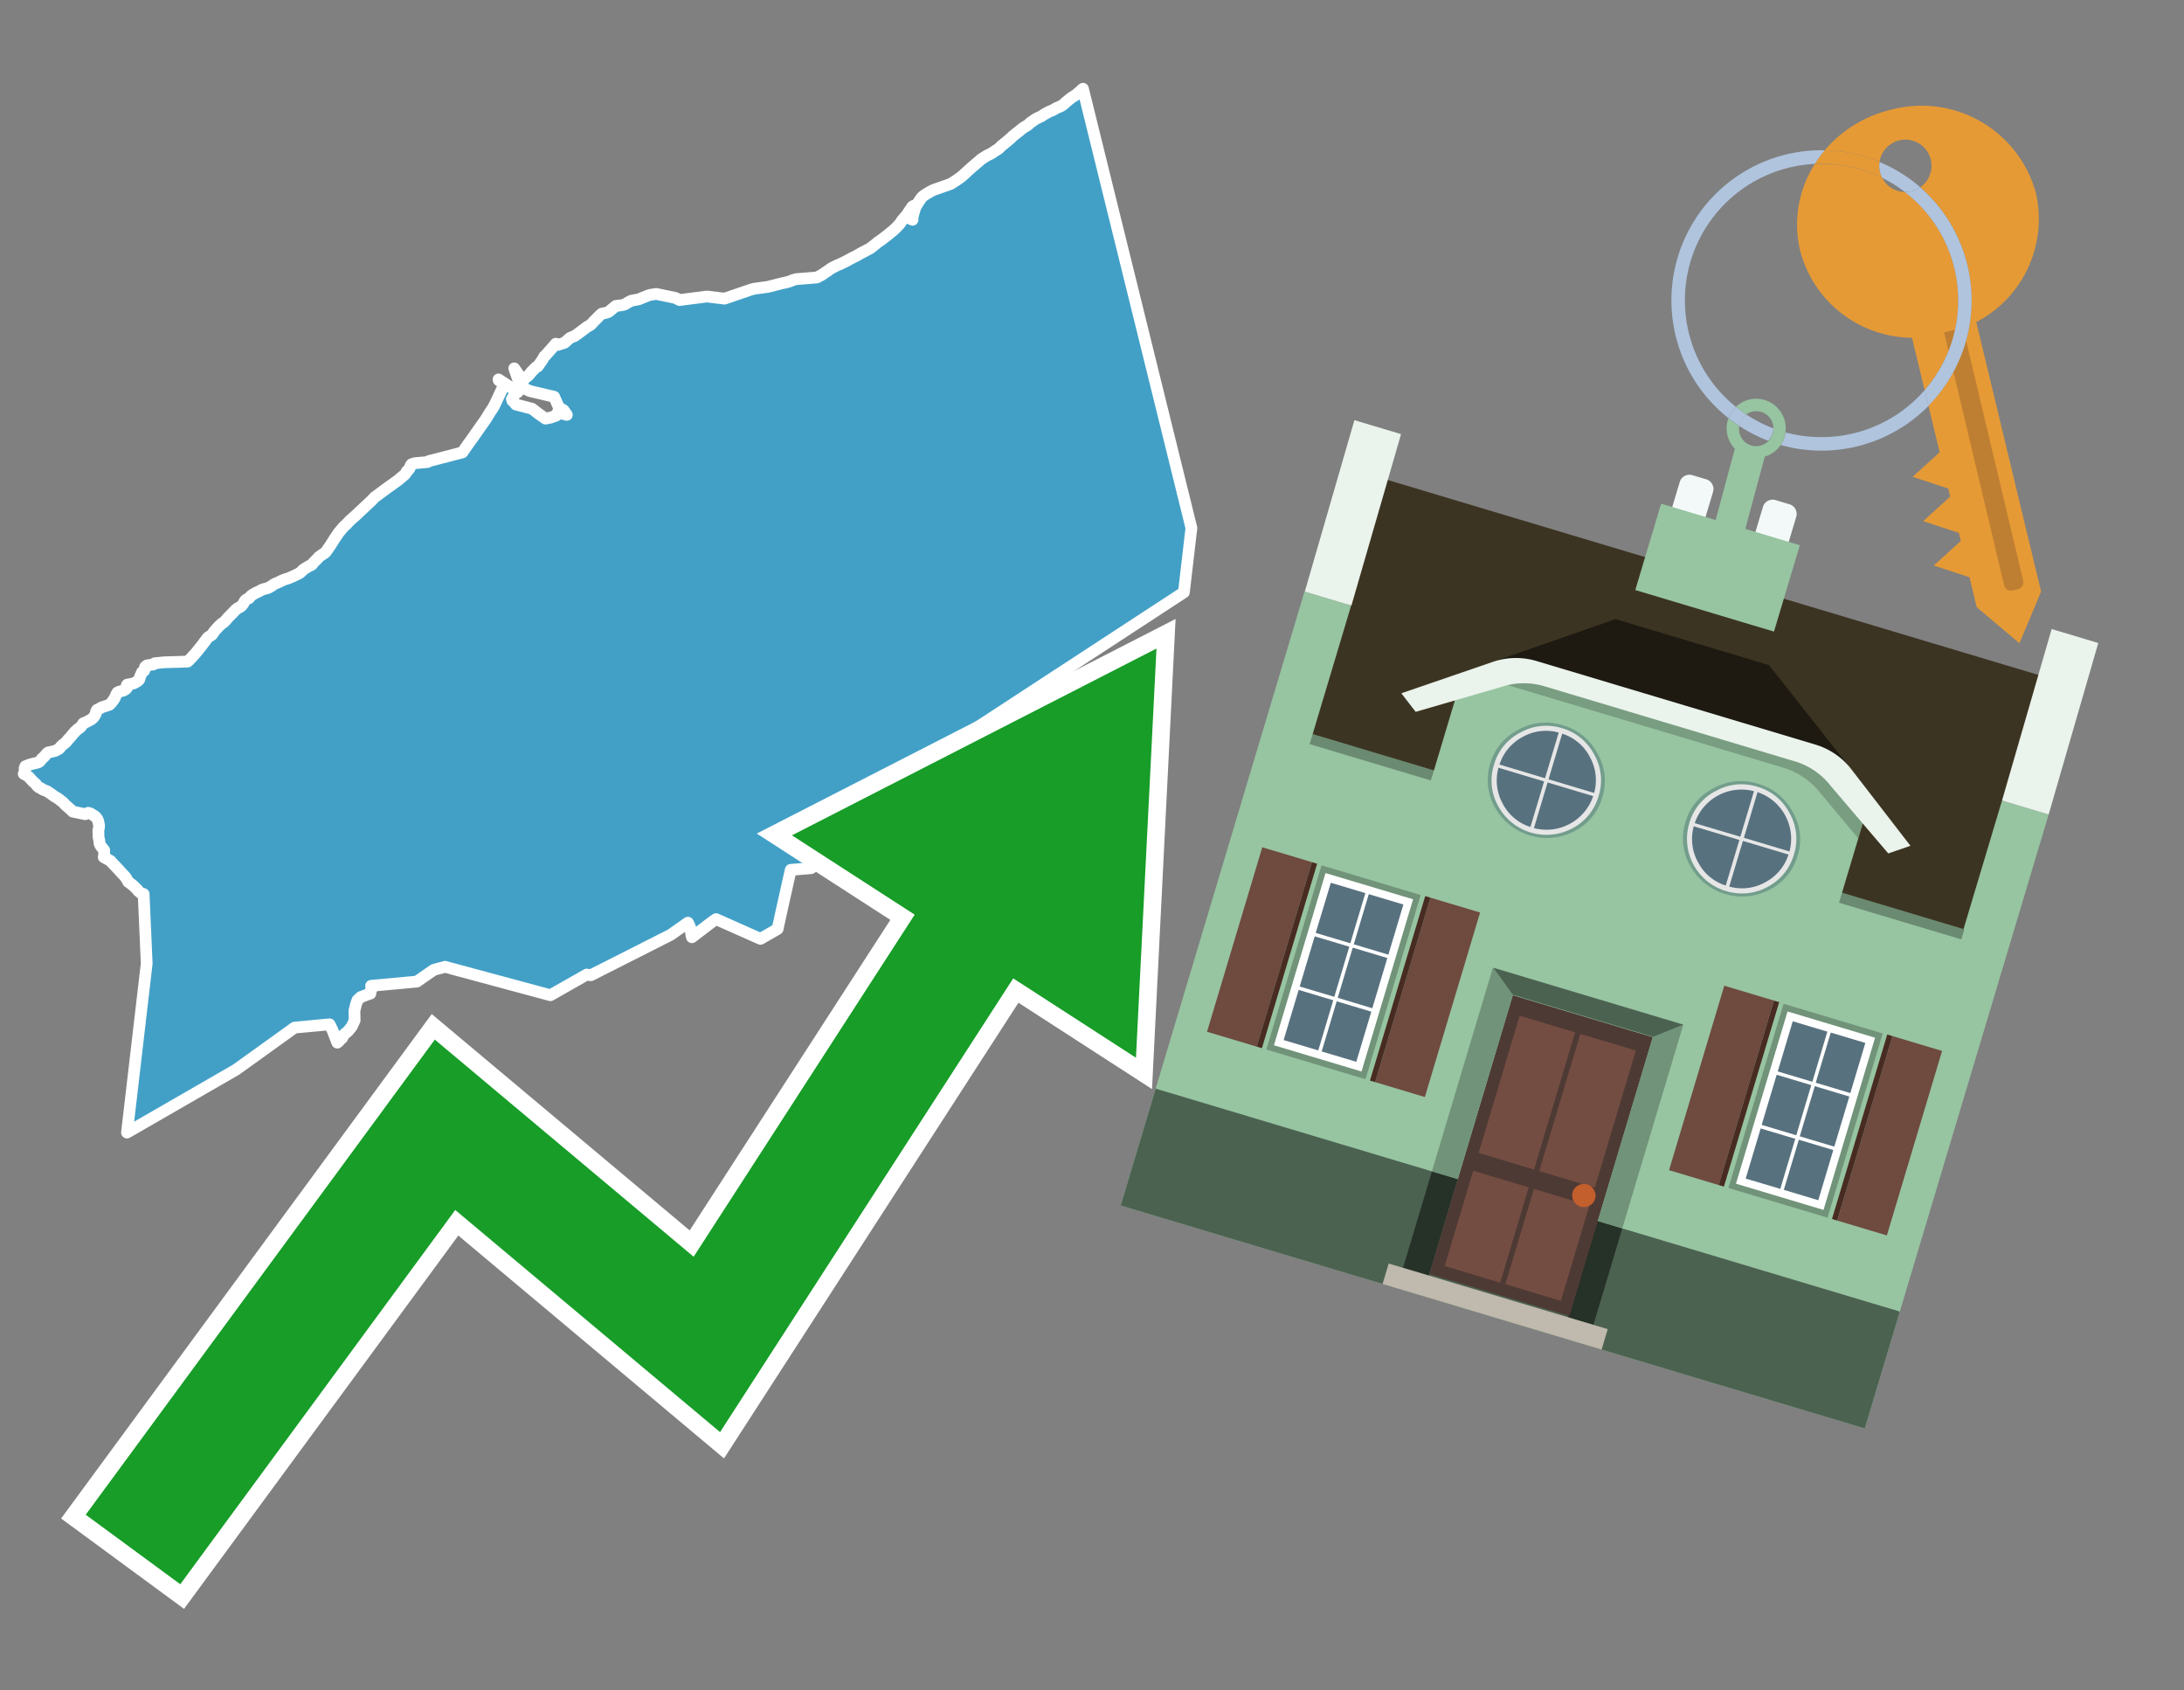 <svg id="Text" xmlns="http://www.w3.org/2000/svg" width="93.05" height="72" viewBox="0 0 93.05 72"><rect x="0" y="0" width="93.05" height="72" fill="#808080" stroke="none"/><polygon points="50.76,22.49 50.44,25.23 39.85,32.15 34.13,35.18 34.4,35.41 34.49,35.49 34.54,35.54 34.61,35.63 35.24,36.54 34.55,36.98 33.69,37.05 33.36,38.52 33.13,39.57 32.4,39.99 30.51,39.15 30.36,39.25 29.48,39.92 29.46,39.85 29.43,39.65 29.41,39.53 29.38,39.44 29.35,39.38 29.33,39.34 29.31,39.3 28.57,39.82 25.17,41.54 25,41.51 23.45,42.39 18.96,41.18 18.48,41.31 17.76,41.81 15.81,41.99 15.83,42.14 15.78,42.25 15.78,42.32 15.66,42.36 15.37,42.47 15.23,42.6 15.17,42.77 15.1,43.06 15.11,43.46 14.99,43.72 14.83,43.92 14.65,44.07 14.58,44.21 14.51,44.27 14.45,44.34 14.42,44.37 14.37,44.41 14.17,43.89 14.13,43.81 14.07,43.68 14.04,43.63 12.55,43.77 10.06,45.56 5.41,48.24 6.25,41.04 6.12,38.08 6,38.04 5.89,37.95 5.84,37.88 5.65,37.7 5.53,37.61 5.46,37.56 5.41,37.46 5.33,37.34 5.16,37.16 5.09,37.08 4.94,36.92 4.74,36.71 4.71,36.67 4.42,36.51 4.43,36.45 4.44,36.42 4.44,36.22 4.42,36.19 4.36,36.12 4.33,36.08 4.3,36.04 4.28,36.01 4.25,35.96 4.24,35.92 4.23,35.79 4.22,35.76 4.2,35.66 4.19,35.37 4.21,35.28 4.22,35.21 4.22,35.13 4.2,35.07 4.19,34.99 4.16,34.91 4.12,34.85 4.07,34.79 4.03,34.76 3.95,34.71 3.86,34.65 3.76,34.62 3.63,34.68 3.1,34.57 3.02,34.49 2.78,34.28 2.69,34.18 2.6,34.11 2.47,34.01 2.32,33.92 2.11,33.77 2,33.7 1.87,33.65 1.8,33.62 1.74,33.57 1.66,33.54 1.58,33.47 1.53,33.4 1.41,33.29 1.35,33.23 1.26,33.13 1.18,33.05 1.12,33.02 1.01,32.96 1.05,32.87 1.05,32.8 1.05,32.72 1.08,32.64 1.2,32.59 1.32,32.55 1.61,32.48 1.67,32.45 1.72,32.4 1.76,32.35 1.8,32.3 1.85,32.26 1.9,32.21 2,32.09 2.05,32.05 2.24,32.01 2.36,31.98 2.41,31.95 2.49,31.91 2.54,31.87 2.61,31.78 2.69,31.71 2.77,31.65 2.84,31.58 2.91,31.49 2.96,31.44 3.02,31.37 3.11,31.26 3.2,31.16 3.32,31.05 3.4,31 3.45,30.95 3.49,30.9 3.53,30.83 3.56,30.8 3.64,30.77 3.71,30.74 3.76,30.71 3.88,30.65 3.97,30.57 4.02,30.51 4.05,30.45 4.08,30.4 4.09,30.32 4.11,30.27 4.14,30.23 4.21,30.2 4.26,30.17 4.35,30.12 4.48,30.08 4.66,30.02 4.69,29.99 4.75,29.93 4.81,29.85 4.88,29.75 4.91,29.68 4.95,29.59 5,29.5 5.08,29.46 5.24,29.42 5.34,29.37 5.41,29.3 5.43,29.25 5.42,29.22 5.4,29.19 5.42,29.16 5.69,29.11 5.78,29.06 5.84,29.03 5.89,28.99 5.93,28.95 5.94,28.92 5.96,28.85 5.97,28.81 6,28.75 6.02,28.7 6.05,28.63 6.14,28.57 6.16,28.52 6.18,28.41 6.22,28.37 6.27,28.34 6.54,28.3 6.59,28.25 7,28.21 7.99,28.18 8.04,28.14 8.18,27.99 8.29,27.87 8.37,27.78 8.52,27.59 8.61,27.48 8.72,27.33 8.76,27.28 8.83,27.18 8.87,27.14 8.92,27.11 9.03,27.04 9.11,26.92 9.19,26.82 9.24,26.77 9.32,26.68 9.45,26.56 9.53,26.51 9.57,26.47 9.62,26.42 9.71,26.31 9.84,26.18 9.94,26.08 10.02,25.99 10.12,25.91 10.22,25.86 10.28,25.82 10.37,25.71 10.42,25.61 10.47,25.55 10.52,25.52 10.61,25.48 10.68,25.39 10.76,25.33 10.86,25.27 11.05,25.18 11.12,25.14 11.21,25.1 11.37,25.06 11.45,25.03 11.57,24.96 11.64,24.91 11.7,24.87 11.8,24.83 11.93,24.77 12.01,24.73 12.13,24.68 12.29,24.63 12.36,24.6 12.48,24.55 12.75,24.42 12.86,24.33 12.89,24.29 12.97,24.23 13.1,24.15 13.17,24.11 13.26,24.07 13.3,24.04 13.35,23.97 13.4,23.92 13.51,23.81 13.58,23.73 13.7,23.64 13.84,23.55 13.89,23.5 13.98,23.37 14.07,23.24 14.24,22.97 14.43,22.69 14.52,22.58 14.63,22.45 14.76,22.33 14.91,22.17 15.17,21.94 15.34,21.78 15.52,21.61 15.81,21.34 15.87,21.28 15.95,21.19 16.22,20.99 16.49,20.79 16.7,20.64 16.98,20.44 17.01,20.41 17.25,20.21 17.3,20.14 17.34,20.06 17.39,20.03 17.45,19.95 17.48,19.87 17.5,19.82 17.54,19.77 17.67,19.73 18.22,19.68 18.27,19.64 18.39,19.61 19.7,19.27 19.93,18.94 20.21,18.55 20.46,18.19 20.66,17.91 20.77,17.74 20.89,17.54 21,17.38 21.05,17.29 21.11,17.17 21.39,16.57 21.42,16.52 21.44,16.42 21.41,16.35 21.39,16.29 21.25,16.2 21.24,16.16 22.06,16.7 21.94,16.78 21.81,17 21.83,17.07 21.87,17.1 21.9,17.13 21.98,17.23 22.67,17.41 22.94,17.62 23.24,17.83 23.45,17.79 23.7,17.7 23.76,17.57 24.15,17.67 24.01,17.47 23.81,17.35 23.61,16.9 22.55,16.65 22.5,16.62 22.19,16.49 21.91,15.69 22.28,16.23 22.37,16.1 22.43,16.06 22.53,15.98 22.65,15.83 22.84,15.64 22.91,15.61 23.12,15.31 23.19,15.18 23.23,15.15 23.48,14.87 23.68,14.64 23.77,14.69 24.05,14.6 24.29,14.39 24.49,14.31 24.53,14.28 24.67,14.18 25,13.93 25.16,13.84 25.33,13.66 25.6,13.39 25.64,13.36 25.84,13.32 25.95,13.27 26.01,13.22 26.09,13.15 26.24,13.03 26.49,13 26.61,12.97 26.76,12.88 26.82,12.85 26.89,12.81 27.21,12.75 27.58,12.6 27.7,12.56 27.96,12.52 28.78,12.69 28.95,12.78 30.12,12.63 30.87,12.72 31.98,12.34 32.12,12.3 32.71,12.22 33.22,12.09 33.39,12.05 33.53,12.02 33.66,11.98 33.78,11.93 33.92,11.89 34.8,11.82 35.01,11.71 35.11,11.64 35.29,11.52 35.37,11.46 35.45,11.41 35.55,11.36 35.69,11.29 35.77,11.26 36.08,11.11 36.15,11.07 36.28,11 36.5,10.89 36.69,10.78 37.07,10.58 37.24,10.45 37.42,10.3 37.49,10.26 37.61,10.17 37.74,10.07 37.83,10 38.05,9.82 38.18,9.7 38.33,9.54 38.36,9.5 38.43,9.39 38.62,9.17 38.87,8.8 38.92,8.77 38.83,9.03 38.8,9.14 38.79,9.22 38.8,9.33 38.88,9.36 38.87,9.29 38.95,8.99 38.97,8.92 39,8.83 39.06,8.73 39.11,8.64 39.24,8.45 39.31,8.37 39.39,8.31 39.5,8.24 39.67,8.14 39.73,8.11 39.86,8.06 40.29,7.91 40.49,7.84 40.56,7.8 40.65,7.74 40.7,7.71 40.76,7.67 40.83,7.62 40.98,7.51 41.08,7.42 41.18,7.33 41.21,7.3 41.32,7.2 41.41,7.12 41.47,7.07 41.54,7.01 41.67,6.9 41.73,6.85 41.78,6.8 41.84,6.76 41.9,6.72 41.98,6.67 42.06,6.62 42.19,6.56 42.26,6.52 42.32,6.48 42.44,6.4 42.55,6.33 42.68,6.2 42.75,6.15 42.78,6.12 42.87,6.05 43.09,5.86 43.16,5.79 43.25,5.72 43.31,5.67 43.35,5.64 43.43,5.58 43.51,5.51 43.6,5.44 43.72,5.37 43.8,5.32 43.85,5.27 43.92,5.21 44.01,5.15 44.08,5.1 44.16,5.05 44.33,4.97 44.39,4.94 44.47,4.88 44.6,4.81 44.71,4.75 44.84,4.7 44.93,4.65 45.01,4.6 45.09,4.57 45.18,4.53 45.24,4.5 45.32,4.44 45.38,4.38 45.43,4.34 45.49,4.29 45.55,4.24 45.65,4.16 45.75,4.1 45.84,4.04 45.97,3.93 46.04,3.87 46.1,3.81 46.14,3.78 " fill="#42a0c7" stroke="#fff" stroke-linejoin="round" stroke-width="0.5"/><polygon points="49.272 27.624 33.741 35.58 38.97 38.959 29.553 53.529 18.525 44.281 3.652 64.518 7.681 67.479 19.396 51.538 30.678 60.999 43.169 41.673 48.398 45.053 49.272 27.624" fill="none" stroke="#fff" stroke-miterlimit="10" stroke-width="1.5"/><polygon points="49.272 27.624 33.741 35.58 38.97 38.959 29.553 53.529 18.525 44.281 3.652 64.518 7.681 67.479 19.396 51.538 30.678 60.999 43.169 41.673 48.398 45.053 49.272 27.624" fill="#179d28"/><path d="M80.19,7.577a1.16,1.16,0,0,1-.094-.251,1.114,1.114,0,0,1-.018-.429A6.367,6.367,0,0,0,77.743,6.4a5.269,5.269,0,0,0-.423.577c.1,0,.192-.007.288-.007A5.794,5.794,0,0,1,80.19,7.577Z" fill="#e69a35"/><path d="M77.608,6.4A6.394,6.394,0,0,0,73.64,17.81a1.26,1.26,0,0,1,.317-.48A5.821,5.821,0,0,1,77.32,6.981a5.269,5.269,0,0,1,.423-.577Z" fill="#b0c4de"/><path d="M84.2,13.72a4.962,4.962,0,0,0,2.545-5.48,5.047,5.047,0,0,0-6.179-3.566A5.322,5.322,0,0,0,77.743,6.4a6.367,6.367,0,0,1,2.335.493,1.114,1.114,0,1,1,1.736,1.084,6.392,6.392,0,0,1,.347,9.3l.479,1.985-.438.4-.716.648.92.3.6.2.082.341-.438.4-.716.648.92.3.605.2.082.341-.438.4-.716.649.92.3.605.2.307,1.274,1.821,1.534.921-2.2Z" fill="#e69a35"/><path d="M81.154,8.179a1.115,1.115,0,0,1-.964-.6,5.794,5.794,0,0,0-2.582-.6c-.1,0-.192,0-.288.007a4.783,4.783,0,0,0-.625,3.685,4.962,4.962,0,0,0,4.765,3.715L82,16.617a5.82,5.82,0,0,0-.846-8.438Z" fill="#e69a35"/><path d="M74.1,18.142a6.386,6.386,0,0,0,1.232.63.73.73,0,0,0,.224-.527h0a5.783,5.783,0,0,1-1.159-.593A.733.733,0,0,0,74.1,18.142Z" fill="#b0c4de"/><path d="M74.4,17.652q-.228-.152-.44-.322a1.26,1.26,0,0,0-.317.48c.148.117.3.228.46.332A.733.733,0,0,1,74.4,17.652Z" fill="#b0c4de"/><path d="M74.824,16.984a1.257,1.257,0,0,0-.867.346c.141.114.288.222.44.322a.731.731,0,0,1,1.159.593h0a.732.732,0,1,1-1.463,0,.7.7,0,0,1,.007-.1c-.158-.1-.312-.215-.46-.332a1.258,1.258,0,0,0,.273,1.3l-.979,3.635,1.275.341.98-3.639a1.266,1.266,0,0,0,.681-.5,1.249,1.249,0,0,0,.2-.538,1.328,1.328,0,0,0,.012-.168A1.262,1.262,0,0,0,74.824,16.984Z" fill="#97c4a1"/><path d="M85.974,25.1l-.226.053a.3.3,0,0,1-.362-.223l-2.56-10.777.81-.193L86.2,24.736A.3.3,0,0,1,85.974,25.1Z" fill="#bf7f32"/><path d="M80.1,7.326a1.16,1.16,0,0,0,.094.251,5.833,5.833,0,0,1,.964.6,1.137,1.137,0,0,0,.287-.031,1.108,1.108,0,0,0,.373-.167A6.371,6.371,0,0,0,80.078,6.9,1.114,1.114,0,0,0,80.1,7.326Z" fill="#b0c4de"/><path d="M77.608,18.618a5.836,5.836,0,0,1-1.534-.2,1.24,1.24,0,0,1-.2.537,6.4,6.4,0,0,0,6.291-1.666L82,16.617A5.807,5.807,0,0,1,77.608,18.618Z" fill="#b0c4de"/><path d="M81.814,7.981a1.108,1.108,0,0,1-.373.167,1.137,1.137,0,0,1-.287.031A5.82,5.82,0,0,1,82,16.617l.161.667a6.392,6.392,0,0,0-.347-9.3Z" fill="#b0c4de"/><polygon points="83.79 39.753 55.78 31.364 58.988 20.404 86.964 28.783 83.79 39.753 83.79 39.753" fill="#3c3422" fill-rule="evenodd"/><polygon points="81.705 53.32 87.284 34.692 85.297 34.097 83.656 39.575 55.926 31.269 57.567 25.791 55.579 25.196 47.746 51.348 79.451 60.844 81.705 53.32" fill="#97c4a1" fill-rule="evenodd"/><rect x="69.522" y="21.148" width="0.444" height="28.983" transform="translate(15.592 92.226) rotate(-73.326)" opacity="0.3"/><polygon points="87.284 34.692 85.297 34.097 87.411 26.793 89.398 27.388 87.284 34.692 87.284 34.692" fill="#eaf3ec" fill-rule="evenodd"/><polygon points="57.578 25.794 55.591 25.199 57.705 17.896 59.692 18.491 57.578 25.794 57.578 25.794" fill="#eaf3ec" fill-rule="evenodd"/><polygon points="79.451 60.844 80.943 55.865 49.238 46.369 47.747 51.348 79.451 60.844 79.451 60.844" fill="#4c6251" fill-rule="evenodd"/><path d="M71.566,20.528l-.522,1.743,1.418.425.523-1.744a.432.432,0,0,0-.289-.536l-.593-.177A.431.431,0,0,0,71.566,20.528Z" fill="#f3f9f8" fill-rule="evenodd"/><path d="M75.111,21.589l-.522,1.743,1.418.425.522-1.743a.43.43,0,0,0-.289-.536l-.593-.178A.43.43,0,0,0,75.111,21.589Z" fill="#f3f9f8" fill-rule="evenodd"/><polygon points="75.368 28.329 68.829 26.37 63.807 28.121 78.733 32.591 75.368 28.329" fill="#1e1a11"/><polygon points="78.248 32.422 64.442 28.287 62.236 28.998 60.064 36.247 77.453 41.455 79.651 34.116 78.248 32.422" fill="#97c4a1"/><path d="M77.74,32.516S65.088,28.725,65,28.7l-.938.43,11.892,3.562a3.175,3.175,0,0,1,1.532,1l1.685,2.02.327-1.09Z" fill-rule="evenodd" opacity="0.2"/><path d="M77.35,31.716,65.458,28.154a3.041,3.041,0,0,0-1.854.037l-3.9,1.339.611.79,3.626-1.054a3.045,3.045,0,0,1,1.855-.037l10.673,3.2A3.028,3.028,0,0,1,78,33.477l2.45,2.874.945-.325-2.518-3.26A3.036,3.036,0,0,0,77.35,31.716Z" fill="#eaf3ec"/><polygon points="76.683 23.223 70.773 21.453 69.671 25.132 75.581 26.902 76.683 23.223 76.683 23.223" fill="#97c4a1" fill-rule="evenodd"/><g id="Symbol_9_0_Layer2_0_MEMBER_8_MEMBER_21_MEMBER_0_FILL" data-name="Symbol 9 0 Layer2 0 MEMBER 8 MEMBER 21 MEMBER 0 FILL"><path d="M66.584,30.892a2.39,2.39,0,0,0-1.891.189,2.317,2.317,0,0,0-1.2,1.448A2.345,2.345,0,0,0,63.7,34.4a2.528,2.528,0,0,0,3.367,1.008,2.339,2.339,0,0,0,1.2-1.447,2.313,2.313,0,0,0-.208-1.87A2.394,2.394,0,0,0,66.584,30.892Z" fill="#729d8c"/></g><g id="Symbol_9_0_Layer2_0_MEMBER_8_MEMBER_21_MEMBER_1_FILL" data-name="Symbol 9 0 Layer2 0 MEMBER 8 MEMBER 21 MEMBER 1 FILL"><path d="M66.547,31.016a2.241,2.241,0,0,0-1.769.185,2.213,2.213,0,0,0-1.127,1.376,2.239,2.239,0,0,0,.185,1.768,2.341,2.341,0,0,0,3.145.942,2.234,2.234,0,0,0,1.126-1.376,2.207,2.207,0,0,0-.185-1.768A2.237,2.237,0,0,0,66.547,31.016Z" fill="#e6e6e6"/></g><g id="Symbol_9_0_Layer2_0_MEMBER_8_MEMBER_21_MEMBER_2_MEMBER_0_FILL" data-name="Symbol 9 0 Layer2 0 MEMBER 8 MEMBER 21 MEMBER 2 MEMBER 0 FILL"><path d="M65.787,33.284,63.843,32.7a2.036,2.036,0,0,0,.186,1.539,2.015,2.015,0,0,0,1.175.986Z" fill="#58717f"/></g><g id="Symbol_9_0_Layer2_0_MEMBER_8_MEMBER_21_MEMBER_2_MEMBER_1_FILL" data-name="Symbol 9 0 Layer2 0 MEMBER 8 MEMBER 21 MEMBER 2 MEMBER 1 FILL"><path d="M65.827,33.148l.582-1.944a2.01,2.01,0,0,0-1.523.178,2.037,2.037,0,0,0-1,1.183Z" fill="#58717f"/></g><g id="Symbol_9_0_Layer2_0_MEMBER_8_MEMBER_21_MEMBER_2_MEMBER_2_FILL" data-name="Symbol 9 0 Layer2 0 MEMBER 8 MEMBER 21 MEMBER 2 MEMBER 2 FILL"><path d="M67.878,33.91l-1.943-.582-.582,1.944a2.1,2.1,0,0,0,2.525-1.362Z" fill="#58717f"/></g><g id="Symbol_9_0_Layer2_0_MEMBER_8_MEMBER_21_MEMBER_2_MEMBER_3_FILL" data-name="Symbol 9 0 Layer2 0 MEMBER 8 MEMBER 21 MEMBER 2 MEMBER 3 FILL"><path d="M66.558,31.249l-.582,1.943,1.943.582a2.031,2.031,0,0,0-.186-1.539A2.009,2.009,0,0,0,66.558,31.249Z" fill="#58717f"/></g><g id="Symbol_9_0_Layer2_0_MEMBER_8_MEMBER_21_MEMBER_0_FILL-2" data-name="Symbol 9 0 Layer2 0 MEMBER 8 MEMBER 21 MEMBER 0 FILL"><path d="M74.9,33.384a2.4,2.4,0,0,0-1.891.189,2.316,2.316,0,0,0-1.2,1.448,2.341,2.341,0,0,0,.209,1.87A2.527,2.527,0,0,0,75.387,37.9a2.345,2.345,0,0,0,1.2-1.447,2.314,2.314,0,0,0-.209-1.87A2.389,2.389,0,0,0,74.9,33.384Z" fill="#729d8c"/></g><g id="Symbol_9_0_Layer2_0_MEMBER_8_MEMBER_21_MEMBER_1_FILL-2" data-name="Symbol 9 0 Layer2 0 MEMBER 8 MEMBER 21 MEMBER 1 FILL"><path d="M74.867,33.508a2.239,2.239,0,0,0-1.768.185,2.21,2.21,0,0,0-1.127,1.376,2.316,2.316,0,0,0,1.564,2.883,2.261,2.261,0,0,0,1.765-.173A2.237,2.237,0,0,0,76.428,36.4a2.209,2.209,0,0,0-.185-1.769A2.239,2.239,0,0,0,74.867,33.508Z" fill="#e6e6e6"/></g><g id="Symbol_9_0_Layer2_0_MEMBER_8_MEMBER_21_MEMBER_2_MEMBER_0_FILL-2" data-name="Symbol 9 0 Layer2 0 MEMBER 8 MEMBER 21 MEMBER 2 MEMBER 0 FILL"><path d="M74.107,35.776l-1.943-.582a2.031,2.031,0,0,0,.186,1.539,2.009,2.009,0,0,0,1.175.986Z" fill="#58717f"/></g><g id="Symbol_9_0_Layer2_0_MEMBER_8_MEMBER_21_MEMBER_2_MEMBER_1_FILL-2" data-name="Symbol 9 0 Layer2 0 MEMBER 8 MEMBER 21 MEMBER 2 MEMBER 1 FILL"><path d="M74.148,35.64,74.73,33.7a2.1,2.1,0,0,0-2.525,1.362Z" fill="#58717f"/></g><g id="Symbol_9_0_Layer2_0_MEMBER_8_MEMBER_21_MEMBER_2_MEMBER_2_FILL-2" data-name="Symbol 9 0 Layer2 0 MEMBER 8 MEMBER 21 MEMBER 2 MEMBER 2 FILL"><path d="M76.2,36.4l-1.943-.582-.582,1.944a2.015,2.015,0,0,0,1.523-.178A2.036,2.036,0,0,0,76.2,36.4Z" fill="#58717f"/></g><g id="Symbol_9_0_Layer2_0_MEMBER_8_MEMBER_21_MEMBER_2_MEMBER_3_FILL-2" data-name="Symbol 9 0 Layer2 0 MEMBER 8 MEMBER 21 MEMBER 2 MEMBER 3 FILL"><path d="M74.879,33.741,74.3,35.684l1.943.582a2.1,2.1,0,0,0-1.361-2.525Z" fill="#58717f"/></g><polygon points="51.426 43.946 53.542 44.58 55.896 36.723 53.78 36.089 51.426 43.946 51.426 43.946" fill="#6e4a3f" fill-rule="evenodd"/><polygon points="53.542 44.58 53.764 44.647 56.117 36.789 55.896 36.723 53.542 44.58 53.542 44.58" fill="#482b22" fill-rule="evenodd"/><polygon points="60.706 46.726 58.59 46.092 60.943 38.235 63.059 38.868 60.706 46.726 60.706 46.726" fill="#6e4a3f" fill-rule="evenodd"/><polygon points="58.59 46.092 58.368 46.026 60.722 38.168 60.943 38.235 58.59 46.092 58.59 46.092" fill="#482b22" fill-rule="evenodd"/><rect x="53.146" y="39.209" width="8.19" height="4.408" transform="translate(1.145 84.365) rotate(-73.326)" fill="#719379"/><polygon points="60.205 38.304 56.474 37.187 54.277 44.522 58.008 45.639 60.205 38.304 60.205 38.304" fill="#fff" fill-rule="evenodd"/><path d="M59.792,38.527l-.64,2.136-1.474-.442.639-2.135,1.475.441Zm-1.621-.485-.64,2.136-1.474-.442L56.7,37.6l1.474.442Zm-2.158,1.84,1.475.441-.64,2.136-1.474-.441.639-2.136Zm-.683,2.282,1.474.441-.639,2.136L54.69,44.3l.64-2.135Zm.981,2.621.639-2.136,1.475.442-.64,2.135-1.474-.441Zm2.158-1.84L56.994,42.5l.64-2.136,1.474.442-.639,2.136Z" fill="#58717f" fill-rule="evenodd"/><polygon points="80.39 52.621 78.274 51.988 80.628 44.13 82.743 44.764 80.39 52.621 80.39 52.621" fill="#6e4a3f" fill-rule="evenodd"/><polygon points="78.274 51.988 78.053 51.921 80.406 44.064 80.628 44.13 78.274 51.988 78.274 51.988" fill="#482b22" fill-rule="evenodd"/><polygon points="71.111 49.842 73.227 50.476 75.58 42.619 73.464 41.985 71.111 49.842 71.111 49.842" fill="#6e4a3f" fill-rule="evenodd"/><polygon points="73.227 50.476 73.448 50.542 75.802 42.685 75.58 42.619 73.227 50.476 73.227 50.476" fill="#482b22" fill-rule="evenodd"/><rect x="72.83" y="45.105" width="8.19" height="4.408" transform="translate(9.534 107.426) rotate(-73.326)" fill="#719379"/><polygon points="76.159 43.083 79.889 44.2 77.692 51.535 73.962 50.418 76.159 43.083 76.159 43.083" fill="#fff" fill-rule="evenodd"/><path d="M76.381,43.5l1.475.442-.64,2.135-1.475-.441.64-2.136ZM78,43.981l1.474.442-.64,2.136-1.474-.442L78,43.981Zm.791,2.724-.64,2.135L76.679,48.4l.64-2.136,1.474.442Zm-.684,2.282-.639,2.135L76,50.68l.64-2.135,1.474.442Zm-2.26,1.65L74.375,50.2l.639-2.135,1.475.441-.64,2.136Zm-.791-2.724.64-2.135,1.474.441-.639,2.136-1.475-.442Z" fill="#58717f" fill-rule="evenodd"/><polygon points="67.888 56.431 69.118 52.323 68.019 51.994 66.789 56.102 67.888 56.431 67.888 56.431" fill="#263128" fill-rule="evenodd"/><polygon points="60.877 54.331 62.108 50.223 61.007 49.894 59.776 54.002 60.877 54.331 60.877 54.331" fill="#263128" fill-rule="evenodd"/><g id="Symbol_9_0_Layer2_0_MEMBER_8_MEMBER_12_MEMBER_0_FILL" data-name="Symbol 9 0 Layer2 0 MEMBER 8 MEMBER 12 MEMBER 0 FILL"><path d="M70.418,44.178l-5.965-1.786L60.9,54.27l5.964,1.786Z" fill="#4e3a34"/></g><g id="Symbol_9_0_Layer2_0_MEMBER_8_MEMBER_12_MEMBER_1_MEMBER_0_FILL" data-name="Symbol 9 0 Layer2 0 MEMBER 8 MEMBER 12 MEMBER 1 MEMBER 0 FILL"><path d="M65.358,49.815l1.75-5.843-2.363-.708L63,49.107Z" fill="#744d42"/></g><g id="Symbol_9_0_Layer2_0_MEMBER_8_MEMBER_12_MEMBER_1_MEMBER_1_FILL" data-name="Symbol 9 0 Layer2 0 MEMBER 8 MEMBER 12 MEMBER 1 MEMBER 1 FILL"><path d="M67.331,44.039l-1.75,5.842,2.364.708,1.75-5.842Z" fill="#744d42"/></g><g id="Symbol_9_0_Layer2_0_MEMBER_8_MEMBER_12_MEMBER_2_MEMBER_0_FILL" data-name="Symbol 9 0 Layer2 0 MEMBER 8 MEMBER 12 MEMBER 2 MEMBER 0 FILL"><path d="M63.915,54.633l1.215-4.058-2.363-.707-1.215,4.057Z" fill="#744d42"/></g><g id="Symbol_9_0_Layer2_0_MEMBER_8_MEMBER_12_MEMBER_2_MEMBER_1_FILL" data-name="Symbol 9 0 Layer2 0 MEMBER 8 MEMBER 12 MEMBER 2 MEMBER 1 FILL"><path d="M66.5,55.407l1.215-4.057-2.363-.708L64.138,54.7Z" fill="#744d42"/></g><g id="Symbol_9_0_Layer2_0_MEMBER_8_MEMBER_13_FILL" data-name="Symbol 9 0 Layer2 0 MEMBER 8 MEMBER 13 FILL"><path d="M67.959,51.058a.439.439,0,0,0-.045-.367.487.487,0,0,0-.669-.2.445.445,0,0,0-.239.282.457.457,0,0,0,.041.378.481.481,0,0,0,.293.242.459.459,0,0,0,.377-.042A.453.453,0,0,0,67.959,51.058Z" fill="#c35e2d"/></g><g id="Symbol_9_0_Layer2_0_MEMBER_8_MEMBER_14_FILL" data-name="Symbol 9 0 Layer2 0 MEMBER 8 MEMBER 14 FILL"><path d="M64.557,42.047l-.951-.833-2.6,8.68,1.1.329Z" fill="#719379"/></g><g id="Symbol_9_0_Layer2_0_MEMBER_8_MEMBER_15_FILL" data-name="Symbol 9 0 Layer2 0 MEMBER 8 MEMBER 15 FILL"><path d="M71.718,43.643l-1.2.19L68.072,52.01l1.046.313Z" fill="#719379"/></g><g id="Symbol_9_0_Layer2_0_MEMBER_8_MEMBER_16_FILL" data-name="Symbol 9 0 Layer2 0 MEMBER 8 MEMBER 16 FILL"><path d="M63.627,41.22l.836,1.156,5.961,1.786,1.294-.519Z" fill="#4c6251"/></g><polygon points="58.905 54.69 59.166 53.819 68.498 56.614 68.237 57.485 58.905 54.69 58.905 54.69" fill="#c0b9ad" fill-rule="evenodd"/></svg>